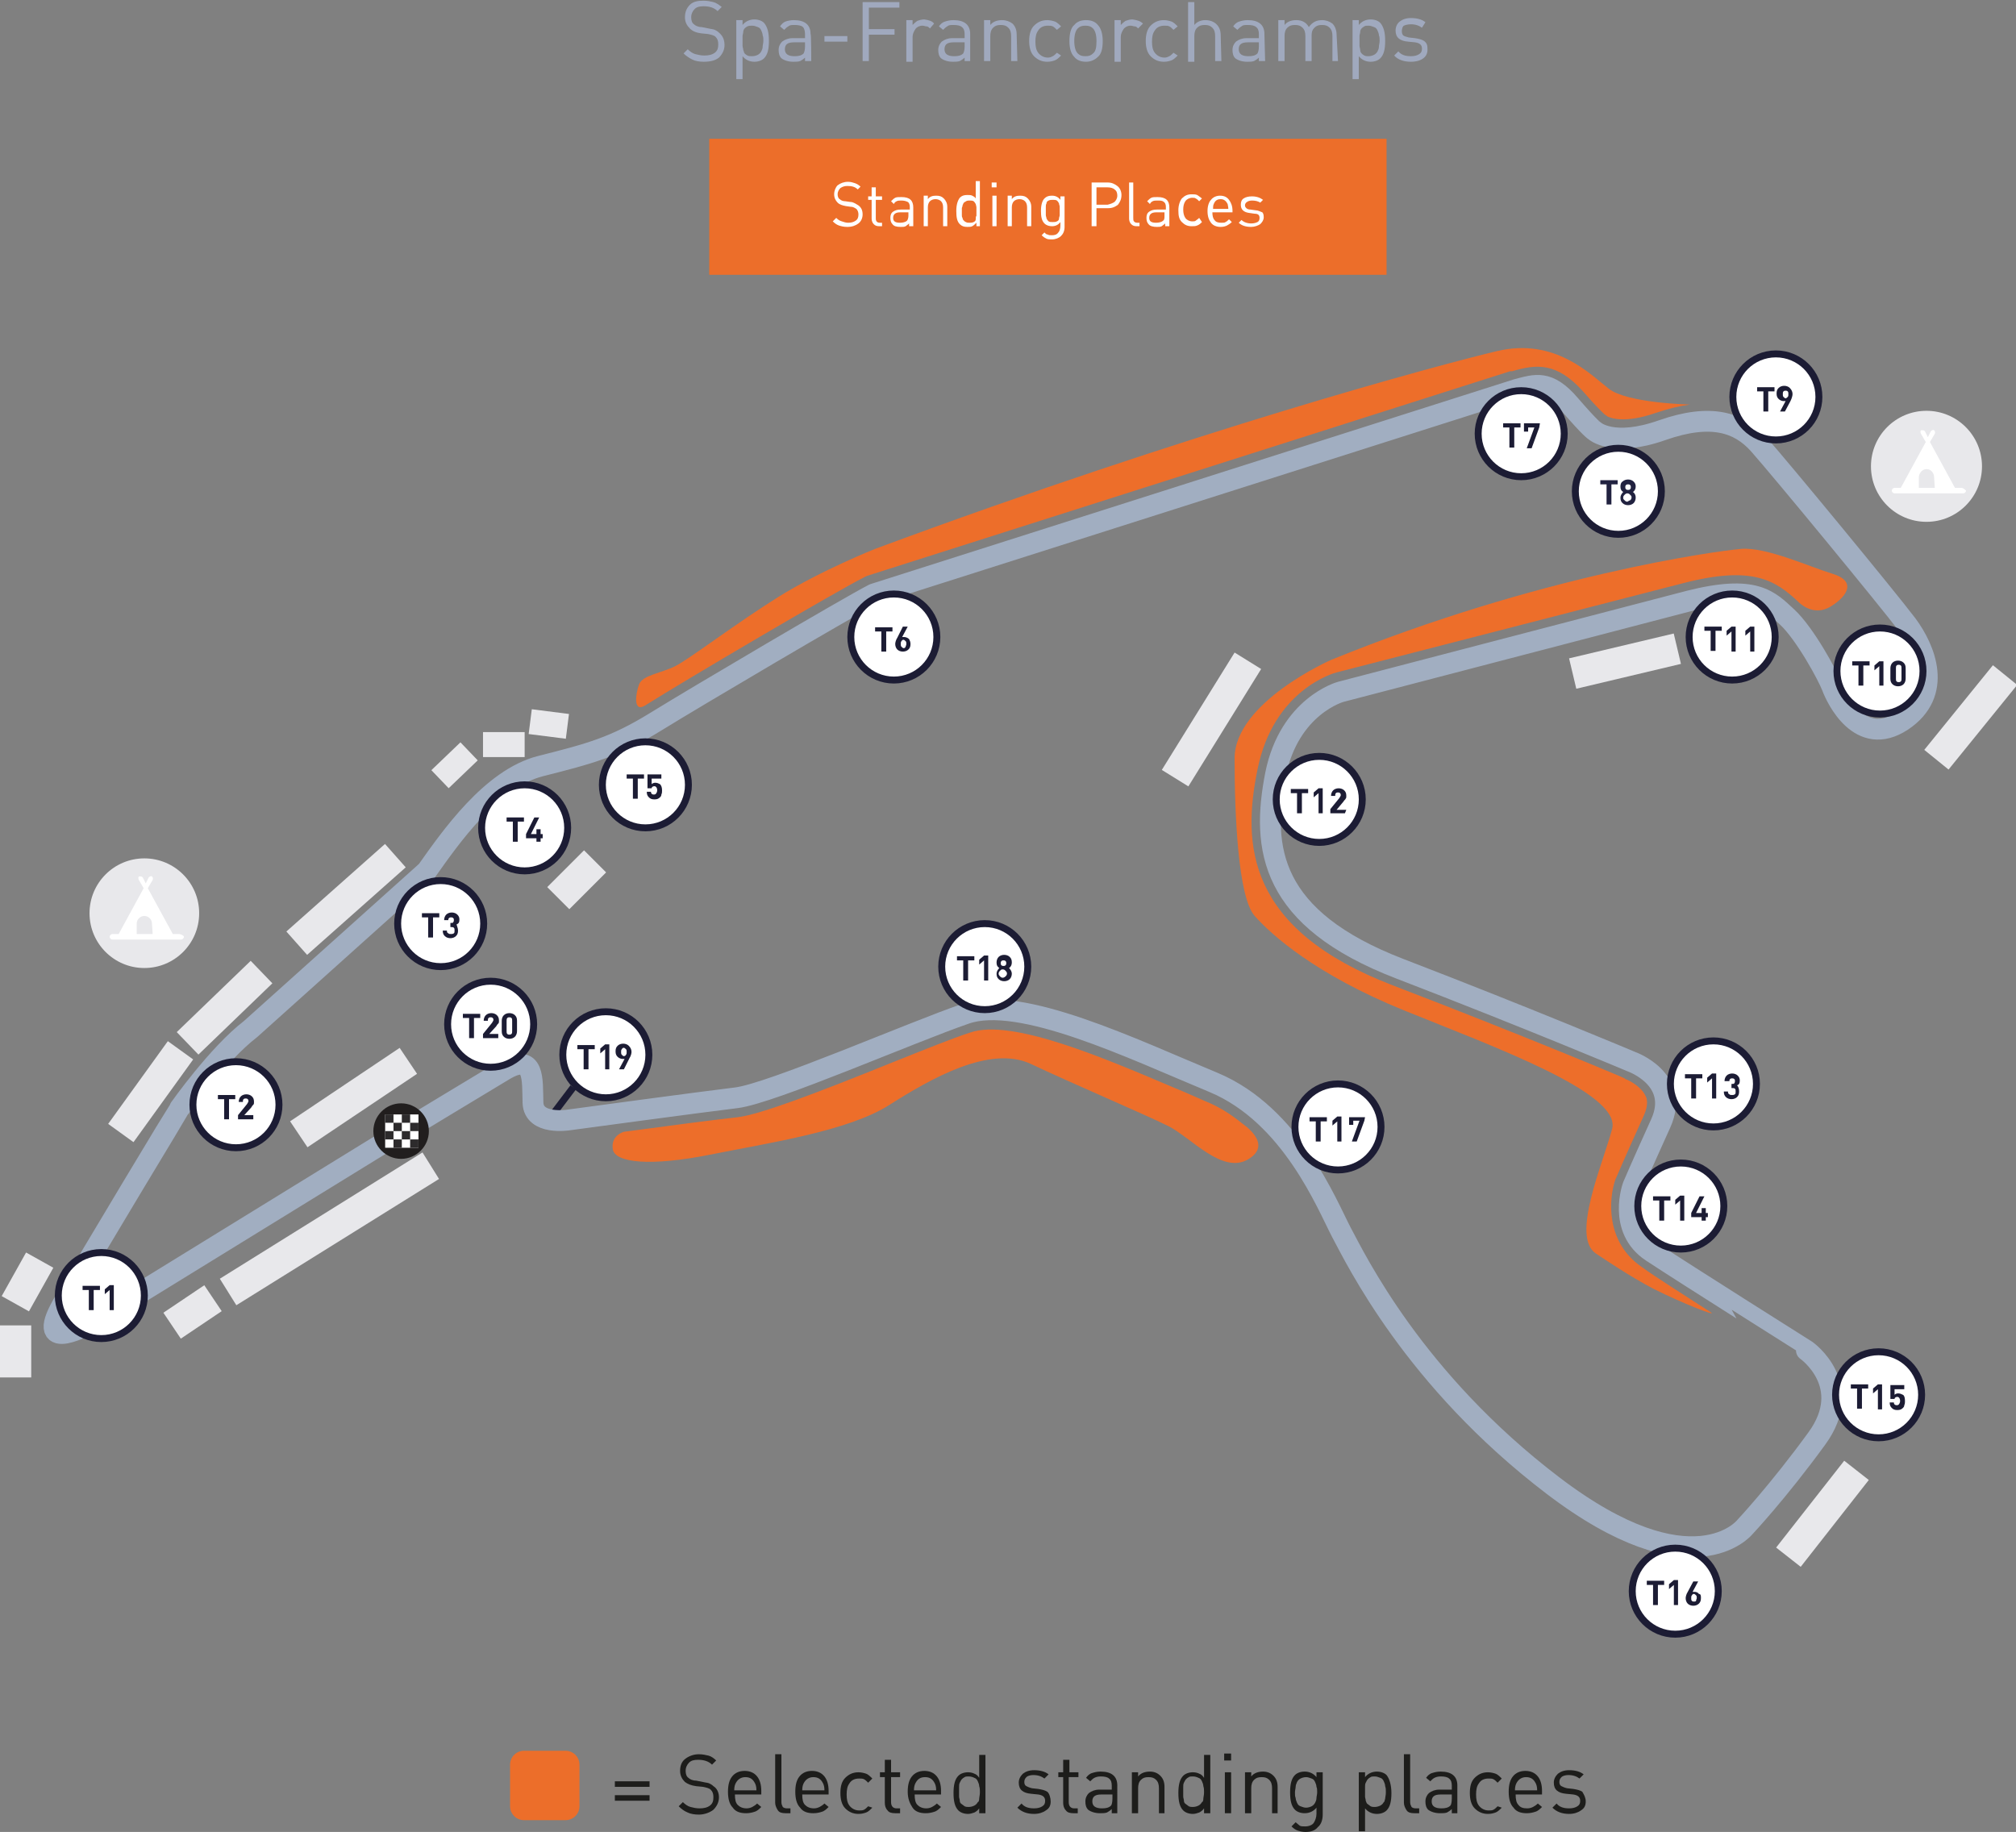 <?xml version="1.0" encoding="utf-8"?>
<!-- Generator: Adobe Illustrator 27.2.0, SVG Export Plug-In . SVG Version: 6.00 Build 0)  -->
<svg version="1.1" id="Laag_7" xmlns="http://www.w3.org/2000/svg" xmlns:xlink="http://www.w3.org/1999/xlink" x="0px" y="0px"
	 viewBox="0 0 290.5 264" style="enable-background:new 0 0 290.5 264;" xml:space="preserve">
<rect x="0" y="0" width="290.5" height="264" fill="#808080" stroke="none"/>
<style type="text/css">
	.st0{fill:none;stroke:#1C1C34;}
	.st1{fill:none;stroke:#A1AEC1;stroke-width:3;stroke-linejoin:round;}
	.st2{fill:#ED6E2A;}
	.st3{fill:#E8E8EB;}
	.st4{fill:#211E1E;}
	.st5{fill:#FFFFFF;}
	.st6{fill:#2D2B2C;}
	.st7{fill:#FFFFFF;stroke:#1C1C34;}
	.st8{fill:#212240;}
	.st9{fill:#1C1C34;}
	.st10{fill:#A0A9BE;}
	.st11{fill:#EC6E2A;}
	.st12{fill:#1D1D1B;}
</style>
<line class="st0" x1="82.6" y1="156.7" x2="79.8" y2="160.4"/>
<path id="Track" class="st1" d="M58.8,162.6c0,0,9.4-5.7,13.9-8.4c4.4-2.6,4,1.4,4.1,4.7s5.1,2.5,5.1,2.5s19.2-2.6,24.2-3.2
	c5-0.6,25.4-9.5,33-12.1c7.9-2.8,24.2,5.1,35.8,9.9c11.2,4.7,16.3,17.6,18.4,21.6c2.1,3.9,10.4,21.2,30.5,36.5s27.6,6,27.6,6
	s4.8-5.1,10.4-12.8c5.6-7.7-1.5-12.7-1.5-12.7S243,183.7,238,180.4c-5-3.3-2.7-9.5-2.7-9.5s1.1-2.6,4-9c2.9-6.4-4.2-8.9-4.2-8.9
	s-14.7-6.2-33.4-13.4s-20-17.3-17.9-28c2-9.9,9.4-11.9,9.4-11.9l50.2-13.1c9.5-2.4,11.5-0.1,14.1,2.3c2.6,2.4,5.9,8.5,6.5,10.1
	s4,8.9,10.1,4.9c6-4,3.3-10.4,0.7-13.9c-2.8-3.7-18.2-22.4-21.4-26c-2.8-3.1-6.8-4.5-13.9-2s-9.7,0.1-9.7,0.1s-0.5-0.2-3.6-3.8
	s-4.9-2.9-7.6-2.2l-92.7,29.5c-3.7,1.9-25.4,14.7-31.4,18.4c-6,3.7-9.5,4.6-16.6,6.4c-7.1,1.8-13,10.3-16.4,15.1l-25.4,22.8
	c-4.7,3.6-10.2,11.4-10.2,11.4S13.3,180.5,9,188s4.2,2.6,4.2,2.6l43.7-26.9"/>
<g id="General_Admission">
	<path class="st2" d="M92.9,101.7c6.2-3.9,27.8-16.6,31.6-18.5c0.1-0.1,0.3-0.1,0.4-0.2l92.7-29.5c0,0,0,0,0.1,0l0.2,0
		c3.4-1,6.4-1.4,10.3,3c1.8,2.1,2.7,2.9,3,3.2c0.1,0.1,0.2,0.1,0.4,0.3c0.4,0.2,2.4,1.1,7-0.5c1.8-0.6,3.4-1,4.9-1.2
		c0,0-9.1-0.2-11.7-2.3c-2.6-2-7.7-7.4-16.1-5.4c-8.4,2-43.8,11.5-89.6,28.5c0,0-7.8,3.1-13.9,6.9s-12.9,9-14.9,10s-4.7,1.3-5.2,2.6
		S91.2,102.7,92.9,101.7L92.9,101.7z"/>
	<path class="st2" d="M246.5,189.1c-4-2.6-8-5.1-9.9-6.5c-5.3-3.6-4.8-9.9-3.8-12.7l0.1-0.2c0,0,1.1-2.6,4-9
		c0.7-1.6,0.4-2.5,0.2-2.8c-0.6-1.3-2.3-2.2-2.9-2.4l-0.1-0.1c-0.1-0.1-14.9-6.3-33.4-13.4c-21.1-8.1-21.7-20.3-19.5-31.1
		c2.3-11.5,11-13.9,11.4-14L242.7,84c9.8-2.5,13.1-0.4,16.4,2.7c0,0,2.1,2.3,4.7,0.7s3.6-3.7,0.3-4.7s-9.6-3.9-13.2-3.6
		s-29.2,3.8-59.1,16c0,0-13.9,6.1-13.9,14.2s0.5,20,2.9,22.7s8.7,8.4,21.5,13.6s31.4,11.9,30,17.1c-1.4,5.2-5.9,15.4-2.4,17.9
		c1.5,1,4.9,3.3,8.3,5.1C242.8,188,247.6,189.8,246.5,189.1L246.5,189.1z"/>
	<path class="st2" d="M179.8,167.1c-3.7,2.1-8.1-3.1-11.4-4.8c-3.4-1.7-14-6.2-19.9-9c-5.9-2.7-14.3,2.1-20.3,5.9
		c-5.9,3.8-17.4,5.5-25.9,7.2s-13.7,1.2-14-0.8s1.6-2.5,1.6-2.5c5.9-0.8,13.6-1.8,16.4-2.1c3.3-0.4,11.4-3.5,22.3-7.9
		c4.5-1.8,8.7-3.5,11.2-4.3c6-2.1,19.6,3.8,29.5,8c1.5,0.6,3,1.3,4.4,1.9c2,0.8,3.7,1.9,5.3,3.2C179.1,162,183.6,164.9,179.8,167.1
		L179.8,167.1z"/>
</g>
<g id="Stand">
	
		<rect x="164.6" y="101.4" transform="matrix(0.527 -0.85 0.85 0.527 -5.519 197.424)" class="st3" width="19.9" height="4.5"/>
	<rect x="226.4" y="93" transform="matrix(0.973 -0.231 0.231 0.973 -15.671 56.684)" class="st3" width="15.5" height="4.5"/>
	
		<rect x="276" y="101.1" transform="matrix(0.63 -0.777 0.777 0.63 24.849 258.822)" class="st3" width="15.7" height="4.5"/>
	
		<rect x="40.4" y="127.3" transform="matrix(0.748 -0.664 0.664 0.748 -73.481 65.844)" class="st3" width="19" height="4.5"/>
	
		<rect x="41.4" y="155.9" transform="matrix(0.831 -0.557 0.557 0.831 -79.439 55.097)" class="st3" width="19" height="4.5"/>
	
		<rect x="24.9" y="143" transform="matrix(0.72 -0.694 0.694 0.72 -91.701 63.055)" class="st3" width="14.8" height="4.5"/>
	
		<rect x="14.4" y="155" transform="matrix(0.585 -0.811 0.811 0.585 -118.543 82.966)" class="st3" width="14.7" height="4.5"/>
	<rect x="0.4" y="182.4" transform="matrix(0.488 -0.873 0.873 0.488 -159.187 98.119)" class="st3" width="7.2" height="4.5"/>
	<rect y="191" class="st3" width="4.5" height="7.5"/>
	
		<rect x="24.3" y="186.7" transform="matrix(0.83 -0.558 0.558 0.83 -100.804 47.773)" class="st3" width="7.1" height="4.5"/>
	
		<rect x="30.2" y="174.8" transform="matrix(0.849 -0.529 0.529 0.849 -86.433 51.845)" class="st3" width="34.4" height="4.5"/>
	
		<rect x="77.2" y="101.6" transform="matrix(0.126 -0.992 0.992 0.126 -34.337 169.561)" class="st3" width="3.6" height="5.4"/>
	<rect x="69.6" y="105.5" class="st3" width="6" height="3.6"/>
	
		<rect x="62.6" y="108.4" transform="matrix(0.722 -0.692 0.692 0.722 -58.05 76.043)" class="st3" width="5.8" height="3.6"/>
	
		<rect x="254.6" y="215.8" transform="matrix(0.617 -0.787 0.787 0.617 -70.987 290.238)" class="st3" width="15.9" height="4.5"/>
</g>
<g id="Fin_Start">
	<path class="st4" d="M61.8,163c0-2.2-1.8-4-4-4s-4,1.8-4,4s1.8,4,4,4S61.8,165.2,61.8,163z"/>
	<g>
		<rect x="55.5" y="160.6" class="st5" width="4.8" height="4.8"/>
		<rect x="55.5" y="160.6" class="st6" width="1.2" height="1.2"/>
		<rect x="57.9" y="160.6" class="st6" width="1.2" height="1.2"/>
		<rect x="55.5" y="163" class="st6" width="1.2" height="1.2"/>
		<rect x="57.9" y="163" class="st6" width="1.2" height="1.2"/>
		<rect x="59.1" y="161.8" class="st6" width="1.2" height="1.2"/>
		<rect x="56.7" y="161.8" class="st6" width="1.2" height="1.2"/>
		<rect x="59.1" y="164.2" class="st6" width="1.2" height="1.2"/>
		<rect x="56.7" y="164.2" class="st6" width="1.2" height="1.2"/>
	</g>
</g>
<circle id="Ellipse_156" class="st7" cx="233.2" cy="70.8" r="6.2"/>
<g>
	<path class="st8" d="M233.1,69.8h-0.9v2.9h-0.7v-2.9h-0.9v-0.6h2.5L233.1,69.8L233.1,69.8z"/>
	<path class="st8" d="M235.7,71.7c0,0.3-0.1,0.6-0.3,0.8s-0.5,0.3-0.8,0.3c-0.3,0-0.6-0.1-0.8-0.3c-0.2-0.2-0.3-0.4-0.3-0.8
		c0-0.3,0.2-0.6,0.4-0.8c-0.3-0.2-0.4-0.4-0.4-0.8c0-0.3,0.1-0.6,0.3-0.7c0.2-0.2,0.5-0.3,0.8-0.3c0.3,0,0.6,0.1,0.8,0.3
		s0.3,0.4,0.3,0.7c0,0.3-0.1,0.6-0.4,0.8C235.6,71.1,235.7,71.4,235.7,71.7L235.7,71.7z M234.9,72.1c0.1-0.1,0.2-0.2,0.2-0.4
		c0-0.2,0-0.2-0.2-0.4c-0.1-0.1-0.2-0.2-0.4-0.2c-0.1,0-0.2,0-0.4,0.2c-0.1,0.1-0.2,0.2-0.2,0.4c0,0.2,0,0.2,0.2,0.4
		c0.1,0.1,0.2,0.2,0.4,0.2C234.7,72.2,234.8,72.1,234.9,72.1z M235,70.2c0-0.1,0-0.2-0.1-0.3s-0.2-0.1-0.3-0.1s-0.2,0-0.3,0.1
		s-0.1,0.2-0.1,0.3s0,0.2,0.1,0.3s0.2,0.1,0.3,0.1s0.2,0,0.3-0.1S235,70.3,235,70.2z"/>
</g>
<circle id="Ellipse_159" class="st7" cx="219.2" cy="62.5" r="6.2"/>
<g>
	<path class="st9" d="M219.1,61.6h-0.9v2.9h-0.7v-2.9h-0.9V61h2.5L219.1,61.6L219.1,61.6z"/>
	<path class="st9" d="M221.8,61.6l-1.1,3h-0.7l1.1-3h-0.9v0.6h-0.6V61h2.3L221.8,61.6L221.8,61.6L221.8,61.6z"/>
</g>
<circle id="Ellipse_150" class="st7" cx="128.8" cy="91.8" r="6.2"/>
<g>
	<path class="st9" d="M128.6,91h-0.9v2.9H127V91h-0.9v-0.6h2.5L128.6,91L128.6,91z"/>
	<path class="st9" d="M131.2,92.8c0,0.4-0.1,0.6-0.3,0.8s-0.5,0.3-0.8,0.3s-0.6-0.1-0.8-0.3s-0.3-0.5-0.3-0.8c0-0.2,0.1-0.6,0.3-0.9
		l0.8-1.6h0.7l-0.8,1.5c0.1,0,0.2,0,0.3,0c0.2,0,0.5,0.1,0.7,0.3C131.1,92.3,131.2,92.5,131.2,92.8L131.2,92.8z M130.6,92.8
		c0-0.2,0-0.3-0.1-0.4s-0.2-0.2-0.3-0.2s-0.2,0-0.3,0.2c-0.1,0.1-0.1,0.2-0.1,0.4s0,0.3,0.1,0.4c0.1,0.1,0.2,0.2,0.3,0.2
		s0.2,0,0.3-0.2C130.5,93.1,130.6,93,130.6,92.8z"/>
</g>
<circle id="Ellipse_151" class="st7" cx="270.9" cy="96.7" r="6.2"/>
<g>
	<path class="st9" d="M269.4,95.9h-0.9v2.9h-0.7v-2.9h-0.9v-0.6h2.5L269.4,95.9L269.4,95.9z"/>
	<path class="st9" d="M271.4,98.8h-0.6V96l-0.7,0.6v-0.7l0.7-0.6h0.6V98.8z"/>
	<path class="st9" d="M274.6,97.8c0,0.3-0.1,0.6-0.3,0.8c-0.2,0.2-0.5,0.3-0.8,0.3c-0.3,0-0.6-0.1-0.8-0.3s-0.3-0.4-0.3-0.8v-1.5
		c0-0.3,0.1-0.6,0.3-0.8c0.2-0.2,0.5-0.3,0.8-0.3c0.3,0,0.6,0.1,0.8,0.3s0.3,0.4,0.3,0.8V97.8z M274,97.8v-1.5c0-0.2,0-0.3-0.1-0.4
		s-0.2-0.1-0.3-0.1s-0.2,0-0.3,0.1s-0.1,0.2-0.1,0.4v1.5c0,0.2,0,0.3,0.1,0.4s0.2,0.1,0.3,0.1s0.2,0,0.3-0.1S274,98,274,97.8z"/>
</g>
<circle id="Ellipse_153" class="st7" cx="93" cy="113.1" r="6.2"/>
<g>
	<path class="st9" d="M92.8,112.2h-0.9v2.9h-0.7v-2.9h-0.9v-0.6h2.5V112.2z"/>
	<path class="st9" d="M95.4,113.9c0,0.2,0,0.4-0.1,0.6c0,0.2-0.1,0.3-0.2,0.4c-0.2,0.2-0.4,0.3-0.8,0.3s-0.6-0.1-0.8-0.3
		c-0.2-0.2-0.3-0.4-0.3-0.8h0.6c0,0.3,0.2,0.4,0.4,0.4c0.1,0,0.2,0,0.3-0.1s0.2-0.3,0.2-0.5c0-0.4-0.2-0.6-0.4-0.6
		c-0.2,0-0.4,0.1-0.4,0.3h-0.6v-2h2v0.6h-1.4v0.8c0.1-0.1,0.3-0.2,0.5-0.2c0.3,0,0.5,0.1,0.7,0.2C95.3,113.2,95.4,113.5,95.4,113.9z
		"/>
</g>
<circle id="Ellipse_154" class="st7" cx="75.6" cy="119.3" r="6.2"/>
<g>
	<path class="st9" d="M75.5,118.4h-0.9v2.9h-0.7v-2.9h-0.9v-0.6h2.5V118.4z"/>
	<path class="st9" d="M78.2,120.8h-0.3v0.5h-0.6v-0.5h-1.5v-0.6l1.2-2.4h0.7l-1.2,2.4h0.8v-0.7h0.6v0.7h0.3L78.2,120.8L78.2,120.8z"
		/>
</g>
<circle id="Ellipse_155" class="st7" cx="63.5" cy="133.1" r="6.2"/>
<g>
	<path class="st9" d="M63.3,132.2h-0.9v2.9h-0.7v-2.9h-0.9v-0.6h2.5V132.2z"/>
	<path class="st9" d="M66,134.1c0,0.4-0.1,0.6-0.3,0.8s-0.5,0.3-0.8,0.3s-0.6-0.1-0.8-0.3c-0.2-0.2-0.3-0.4-0.3-0.8h0.6
		c0,0.2,0,0.3,0.2,0.4c0.1,0.1,0.2,0.1,0.4,0.1s0.2,0,0.4-0.1c0.1-0.1,0.1-0.2,0.1-0.4s0-0.3-0.1-0.4s-0.2-0.1-0.4-0.1h-0.1V133h0.1
		c0.2,0,0.3,0,0.3-0.1c0.1-0.1,0.1-0.2,0.1-0.3c0-0.2,0-0.2-0.1-0.3s-0.2-0.1-0.3-0.1s-0.2,0-0.3,0.1s-0.1,0.2-0.1,0.3h-0.6
		c0-0.3,0.1-0.6,0.3-0.8c0.2-0.2,0.5-0.3,0.8-0.3c0.3,0,0.6,0.1,0.8,0.3c0.2,0.2,0.3,0.4,0.3,0.7c0,0.4-0.1,0.6-0.4,0.7
		C65.8,133.4,66,133.7,66,134.1z"/>
</g>
<circle id="Ellipse_156-2" class="st7" cx="34" cy="159.2" r="6.2"/>
<g>
	<path class="st9" d="M33.9,158.4H33v2.9h-0.7v-2.9h-0.9v-0.6h2.5L33.9,158.4L33.9,158.4z"/>
	<path class="st9" d="M36.5,161.3h-2.2v-0.6l1.3-1.6c0.1-0.2,0.2-0.3,0.2-0.4c0-0.1,0-0.2-0.1-0.3s-0.2-0.1-0.3-0.1s-0.2,0-0.3,0.1
		s-0.1,0.2-0.1,0.4h-0.6c0-0.3,0.1-0.6,0.3-0.8s0.5-0.3,0.8-0.3s0.6,0.1,0.8,0.3s0.3,0.4,0.3,0.8c0,0.2,0,0.3-0.1,0.4
		s-0.2,0.2-0.3,0.4l-1,1.1h1.3L36.5,161.3L36.5,161.3L36.5,161.3z"/>
</g>
<circle id="Ellipse_160" class="st7" cx="14.6" cy="186.7" r="6.2"/>
<g>
	<path class="st9" d="M14.4,185.9h-0.9v2.9h-0.7v-2.9h-0.9v-0.6h2.5L14.4,185.9L14.4,185.9z"/>
	<path class="st9" d="M16.4,188.8h-0.6v-2.9l-0.7,0.6v-0.7l0.7-0.6h0.6V188.8z"/>
</g>
<circle id="Ellipse_157" class="st7" cx="255.9" cy="57.2" r="6.2"/>
<g>
	<path class="st9" d="M255.7,56.4h-0.9v2.9h-0.7v-2.9h-0.9v-0.6h2.5L255.7,56.4L255.7,56.4z"/>
	<path class="st9" d="M258.3,56.8c0,0.2-0.1,0.6-0.3,1l-0.8,1.5h-0.7l0.8-1.5c-0.1,0-0.2,0-0.3,0c-0.2,0-0.5-0.1-0.7-0.3
		s-0.3-0.4-0.3-0.8c0-0.4,0.1-0.6,0.3-0.8s0.5-0.3,0.8-0.3s0.6,0.1,0.8,0.3C258.2,56.2,258.3,56.5,258.3,56.8L258.3,56.8z
		 M257.6,57.2c0.1-0.1,0.1-0.2,0.1-0.4s0-0.3-0.1-0.4c-0.1-0.1-0.2-0.1-0.3-0.1s-0.2,0-0.3,0.1c-0.1,0.1-0.1,0.2-0.1,0.4
		s0,0.3,0.1,0.4s0.2,0.2,0.3,0.2S257.5,57.3,257.6,57.2z"/>
</g>
<circle id="Ellipse_146" class="st7" cx="249.6" cy="91.8" r="6.2"/>
<g>
	<path class="st9" d="M248.1,90.9h-0.9v2.9h-0.7v-2.9h-0.9v-0.6h2.5L248.1,90.9L248.1,90.9z"/>
	<path class="st9" d="M250.1,93.9h-0.6V91l-0.7,0.6v-0.7l0.7-0.6h0.6V93.9z"/>
	<path class="st9" d="M252.8,93.9h-0.6V91l-0.7,0.6v-0.7l0.7-0.6h0.6V93.9z"/>
</g>
<circle id="Ellipse_147" class="st7" cx="190.1" cy="115.2" r="6.2"/>
<g>
	<path class="st9" d="M188.5,114.3h-0.9v2.9h-0.7v-2.9H186v-0.6h2.5L188.5,114.3L188.5,114.3z"/>
	<path class="st9" d="M190.6,117.2h-0.6v-2.9l-0.7,0.6v-0.7l0.7-0.6h0.6V117.2z"/>
	<path class="st9" d="M193.8,117.2h-2.1v-0.6l1.3-1.6c0.1-0.2,0.2-0.3,0.2-0.4c0-0.1,0-0.2-0.1-0.3s-0.2-0.1-0.3-0.1s-0.2,0-0.3,0.1
		s-0.1,0.2-0.1,0.4h-0.6c0-0.3,0.1-0.6,0.3-0.8s0.5-0.3,0.8-0.3s0.6,0.1,0.8,0.3s0.3,0.4,0.3,0.8c0,0.2,0,0.3-0.1,0.4
		c0,0.1-0.2,0.2-0.3,0.4l-1,1.2h1.4L193.8,117.2L193.8,117.2L193.8,117.2z"/>
</g>
<circle id="Ellipse_148" class="st7" cx="246.9" cy="156.2" r="6.2"/>
<g>
	<path class="st9" d="M245.3,155.4h-0.9v2.9h-0.7v-2.9h-0.9v-0.6h2.5L245.3,155.4L245.3,155.4z"/>
	<path class="st9" d="M247.3,158.3h-0.6v-2.9l-0.7,0.6v-0.7l0.7-0.6h0.6V158.3z"/>
	<path class="st9" d="M250.6,157.3c0,0.4-0.1,0.6-0.3,0.8s-0.5,0.3-0.8,0.3s-0.6-0.1-0.8-0.3c-0.2-0.2-0.3-0.4-0.3-0.8h0.6
		c0,0.2,0,0.3,0.2,0.4c0.1,0.1,0.2,0.1,0.4,0.1s0.2,0,0.4-0.1c0.1-0.1,0.1-0.2,0.1-0.4s0-0.3-0.1-0.4s-0.2-0.1-0.4-0.1h-0.1v-0.6
		h0.1c0.2,0,0.3,0,0.3-0.1c0.1-0.1,0.1-0.2,0.1-0.3c0-0.2,0-0.2-0.1-0.3s-0.2-0.1-0.3-0.1s-0.2,0-0.3,0.1s-0.1,0.2-0.1,0.3h-0.7
		c0-0.3,0.1-0.6,0.3-0.8s0.5-0.3,0.8-0.3c0.3,0,0.6,0.1,0.8,0.3c0.2,0.2,0.3,0.4,0.3,0.7c0,0.4-0.1,0.6-0.4,0.7
		C250.5,156.6,250.6,156.9,250.6,157.3L250.6,157.3z"/>
</g>
<circle id="Ellipse_149" class="st7" cx="242.2" cy="173.8" r="6.2"/>
<g>
	<path class="st9" d="M240.7,173h-0.9v2.9h-0.7V173h-0.9v-0.6h2.5L240.7,173L240.7,173z"/>
	<path class="st9" d="M242.7,175.9h-0.6V173l-0.7,0.6v-0.7l0.7-0.6h0.6V175.9z"/>
	<path class="st9" d="M246.1,175.4h-0.3v0.5h-0.6v-0.5h-1.5v-0.6l1.2-2.4h0.7l-1.2,2.4h0.8v-0.7h0.6v0.7h0.3L246.1,175.4
		L246.1,175.4z"/>
</g>
<circle id="Ellipse_149-2" class="st7" cx="270.7" cy="201" r="6.2"/>
<g>
	<path class="st9" d="M269.2,200.1h-0.9v2.9h-0.7v-2.9h-0.9v-0.6h2.5L269.2,200.1L269.2,200.1z"/>
	<path class="st9" d="M271.2,203.1h-0.6v-2.9l-0.7,0.6v-0.7l0.7-0.6h0.6V203.1z"/>
	<path class="st9" d="M274.5,201.9c0,0.2,0,0.4-0.1,0.6c0,0.2-0.1,0.3-0.2,0.4c-0.2,0.2-0.4,0.3-0.8,0.3s-0.6-0.1-0.8-0.3
		c-0.2-0.2-0.3-0.4-0.3-0.8h0.6c0,0.3,0.2,0.4,0.4,0.4c0.1,0,0.2,0,0.3-0.1c0.1-0.1,0.2-0.3,0.2-0.5c0-0.4-0.2-0.6-0.4-0.6
		c-0.2,0-0.4,0.1-0.4,0.3h-0.6v-2h2v0.6H273v0.8c0.1-0.1,0.3-0.2,0.5-0.2c0.3,0,0.5,0.1,0.7,0.2
		C274.4,201.1,274.5,201.4,274.5,201.9L274.5,201.9z"/>
</g>
<circle id="Ellipse_149-3" class="st7" cx="241.4" cy="229.3" r="6.2"/>
<g>
	<path class="st9" d="M239.8,228.4h-0.9v2.9h-0.7v-2.9h-0.9v-0.6h2.5L239.8,228.4L239.8,228.4z"/>
	<path class="st9" d="M241.8,231.3h-0.6v-2.9l-0.7,0.6v-0.7l0.7-0.6h0.6V231.3L241.8,231.3z"/>
	<path class="st9" d="M245.1,230.3c0,0.4-0.1,0.6-0.3,0.8s-0.5,0.3-0.8,0.3s-0.6-0.1-0.8-0.3s-0.3-0.5-0.3-0.8
		c0-0.2,0.1-0.6,0.3-0.9l0.8-1.5h0.7l-0.8,1.5c0.1,0,0.2,0,0.3,0c0.2,0,0.5,0.1,0.6,0.3C245.1,229.7,245.1,230,245.1,230.3
		L245.1,230.3z M244.5,230.3c0-0.2,0-0.3-0.1-0.4s-0.2-0.2-0.3-0.2s-0.2,0-0.3,0.2c-0.1,0.1-0.1,0.2-0.1,0.4s0,0.3,0.1,0.4
		c0.1,0.1,0.2,0.1,0.3,0.1s0.2,0,0.3-0.1C244.4,230.5,244.5,230.4,244.5,230.3L244.5,230.3z"/>
</g>
<circle id="Ellipse_149-4" class="st7" cx="192.8" cy="162.4" r="6.2"/>
<g>
	<path class="st9" d="M191.2,161.6h-0.9v2.9h-0.7v-2.9h-0.9v-0.6h2.5L191.2,161.6L191.2,161.6z"/>
	<path class="st9" d="M193.3,164.5h-0.6v-2.9l-0.7,0.6v-0.7l0.7-0.6h0.6V164.5z"/>
	<path class="st9" d="M196.6,161.5l-1.1,3h-0.7l1.1-3h-0.9v0.6h-0.6v-1.1h2.3L196.6,161.5L196.6,161.5L196.6,161.5z"/>
</g>
<circle id="Ellipse_149-5" class="st7" cx="141.9" cy="139.3" r="6.2"/>
<g>
	<path class="st9" d="M140.4,138.4h-0.9v2.9h-0.7v-2.9h-0.9v-0.6h2.5V138.4z"/>
	<path class="st9" d="M142.4,141.3h-0.6v-2.9l-0.7,0.6v-0.7l0.7-0.6h0.6V141.3z"/>
	<path class="st9" d="M145.8,140.3c0,0.3-0.1,0.6-0.3,0.8s-0.5,0.3-0.8,0.3c-0.3,0-0.6-0.1-0.8-0.3c-0.2-0.2-0.3-0.4-0.3-0.8
		c0-0.3,0.2-0.6,0.4-0.8c-0.3-0.2-0.4-0.4-0.4-0.8c0-0.3,0.1-0.6,0.3-0.8s0.5-0.3,0.8-0.3s0.6,0.1,0.8,0.3s0.3,0.4,0.3,0.8
		c0,0.3-0.1,0.6-0.4,0.8C145.6,139.7,145.8,140,145.8,140.3L145.8,140.3z M144.9,140.7c0.1-0.1,0.2-0.2,0.2-0.4c0-0.1,0-0.2-0.2-0.4
		c-0.1-0.1-0.2-0.2-0.4-0.2s-0.2,0-0.4,0.2c-0.1,0.1-0.2,0.2-0.2,0.4c0,0.1,0,0.2,0.2,0.4c0.1,0.1,0.2,0.2,0.4,0.2
		S144.9,140.7,144.9,140.7z M145,138.8c0-0.1,0-0.2-0.1-0.3s-0.2-0.1-0.3-0.1s-0.2,0-0.3,0.1s-0.1,0.2-0.1,0.3c0,0.1,0,0.2,0.1,0.3
		s0.2,0.1,0.3,0.1s0.2,0,0.3-0.1S145,138.9,145,138.8z"/>
</g>
<circle id="Ellipse_149-6" class="st7" cx="87.3" cy="152" r="6.2"/>
<g>
	<path class="st9" d="M85.7,151.2h-0.9v2.9h-0.7v-2.9h-0.9v-0.6h2.5C85.7,150.5,85.7,151.2,85.7,151.2z"/>
	<path class="st9" d="M87.8,154.1h-0.6v-2.9l-0.7,0.6v-0.7l0.7-0.6h0.6V154.1z"/>
	<path class="st9" d="M91,151.6c0,0.2-0.1,0.6-0.3,0.9l-0.8,1.6h-0.7l0.8-1.5c-0.1,0-0.2,0-0.3,0c-0.2,0-0.5-0.1-0.7-0.3
		s-0.3-0.4-0.3-0.8c0-0.4,0.1-0.6,0.3-0.8s0.5-0.3,0.8-0.3s0.6,0.1,0.8,0.3C90.9,151,91,151.3,91,151.6L91,151.6z M90.2,152
		c0.1-0.1,0.1-0.2,0.1-0.4s0-0.3-0.1-0.4c-0.1-0.1-0.2-0.2-0.3-0.2s-0.2,0-0.3,0.2c-0.1,0.1-0.1,0.2-0.1,0.4s0,0.3,0.1,0.4
		s0.2,0.2,0.3,0.2S90.2,152.1,90.2,152L90.2,152z"/>
</g>
<g>
	<path class="st10" d="M104.4,6.5c0,0.7-0.3,1.3-0.8,1.8c-0.5,0.4-1.2,0.6-2.2,0.6c-0.6,0-1.2-0.1-1.6-0.3s-0.9-0.5-1.3-0.9l0.6-0.6
		c0.3,0.3,0.7,0.6,1.1,0.7s0.8,0.2,1.3,0.2c0.6,0,1.1-0.1,1.5-0.4c0.4-0.3,0.5-0.7,0.5-1.2c0-0.5-0.1-0.8-0.4-1.1
		c-0.2-0.2-0.6-0.3-1.1-0.4l-1-0.1c-0.7-0.1-1.2-0.3-1.6-0.7c-0.4-0.4-0.7-0.9-0.7-1.6c0-0.7,0.2-1.3,0.7-1.8s1.2-0.6,2-0.6
		c0.5,0,1,0.1,1.4,0.2s0.8,0.4,1.2,0.7l-0.6,0.6c-0.5-0.5-1.2-0.7-2-0.7c-0.6,0-1,0.1-1.3,0.4s-0.5,0.7-0.5,1.2c0,0.4,0.1,0.8,0.4,1
		c0.2,0.2,0.6,0.4,1.1,0.4l1,0.2c0.4,0.1,0.7,0.1,0.9,0.2s0.4,0.2,0.6,0.4C104.2,5.2,104.4,5.8,104.4,6.5L104.4,6.5z"/>
	<path class="st10" d="M110.8,5.9c0,1.2-0.2,2-0.7,2.5c-0.3,0.3-0.8,0.5-1.4,0.5c-0.7,0-1.3-0.3-1.7-0.8v3.3h-0.9V2.9h0.9v0.7
		c0.4-0.5,1-0.8,1.7-0.8c0.6,0,1.1,0.2,1.4,0.5C110.6,3.9,110.8,4.7,110.8,5.9L110.8,5.9z M109.9,6.7c0-0.2,0.1-0.5,0.1-0.8
		s0-0.6-0.1-0.8c0-0.2-0.1-0.5-0.2-0.7s-0.2-0.4-0.5-0.5s-0.5-0.2-0.8-0.2c-0.2,0-0.5,0-0.7,0.1c-0.2,0.1-0.3,0.2-0.4,0.3
		s-0.2,0.3-0.2,0.5S107,5,107,5.2c0,0.2,0,0.4,0,0.7s0,0.5,0,0.7c0,0.2,0.1,0.4,0.1,0.6c0.1,0.2,0.1,0.4,0.2,0.5s0.2,0.2,0.4,0.3
		c0.2,0.1,0.4,0.1,0.7,0.1c0.3,0,0.6-0.1,0.8-0.2s0.4-0.3,0.5-0.5S109.9,7,109.9,6.7L109.9,6.7z"/>
	<path class="st10" d="M116.9,8.8H116V8.3c-0.2,0.2-0.5,0.4-0.7,0.5c-0.3,0.1-0.6,0.1-1,0.1c-0.7,0-1.3-0.2-1.7-0.5
		c-0.3-0.3-0.4-0.7-0.4-1.2s0.2-0.9,0.5-1.2c0.4-0.3,0.9-0.5,1.5-0.5h1.8V4.9c0-0.4-0.1-0.8-0.3-1c-0.2-0.2-0.6-0.3-1.2-0.3
		c-0.4,0-0.7,0-0.9,0.2c-0.2,0.1-0.4,0.3-0.6,0.5l-0.6-0.5c0.2-0.3,0.5-0.6,0.8-0.7c0.3-0.1,0.7-0.2,1.2-0.2c1.6,0,2.4,0.7,2.4,2
		C116.9,4.8,116.9,8.8,116.9,8.8z M116,6.7V6.1h-1.6c-0.9,0-1.3,0.3-1.3,1s0.5,1,1.4,1c0.6,0,1-0.1,1.3-0.4
		C115.9,7.5,116,7.2,116,6.7L116,6.7z"/>
	<path class="st10" d="M122.1,6h-3.3V5.2h3.3V6z"/>
	<path class="st10" d="M129.6,1.1h-4.4v3.1h3.7v0.8h-3.7v3.8h-0.9V0.3h5.3V1.1L129.6,1.1z"/>
	<path class="st10" d="M134.6,3.4L134,4.1c-0.2-0.2-0.3-0.3-0.5-0.3s-0.3-0.1-0.6-0.1c-0.4,0-0.8,0.2-1,0.5s-0.4,0.7-0.4,1.1v3.6
		h-0.9V2.9h0.9v0.7c0.2-0.2,0.4-0.4,0.7-0.6c0.3-0.1,0.6-0.2,1-0.2C133.8,2.9,134.3,3,134.6,3.4z"/>
	<path class="st10" d="M139.8,8.8H139V8.3c-0.2,0.2-0.5,0.4-0.7,0.5c-0.3,0.1-0.6,0.1-1,0.1c-0.7,0-1.3-0.2-1.7-0.5
		c-0.3-0.3-0.4-0.7-0.4-1.2s0.2-0.9,0.5-1.2c0.4-0.3,0.9-0.5,1.5-0.5h1.8V4.9c0-0.4-0.1-0.8-0.4-1c-0.2-0.2-0.6-0.3-1.2-0.3
		c-0.4,0-0.7,0-0.9,0.2c-0.2,0.1-0.4,0.3-0.6,0.5l-0.6-0.5c0.2-0.3,0.5-0.6,0.9-0.7c0.3-0.1,0.7-0.2,1.2-0.2c1.6,0,2.4,0.7,2.4,2
		V8.8z M139,6.7V6.1h-1.6c-0.9,0-1.3,0.3-1.3,1s0.5,1,1.4,1c0.6,0,1-0.1,1.3-0.4C138.9,7.5,139,7.2,139,6.7L139,6.7z"/>
	<path class="st10" d="M146.6,8.8h-0.9V5.2c0-0.5-0.1-0.9-0.4-1.2c-0.3-0.3-0.6-0.4-1.1-0.4s-0.8,0.1-1.1,0.4s-0.4,0.7-0.4,1.2v3.6
		h-0.9V2.9h0.9v0.7c0.4-0.5,1-0.7,1.7-0.7c0.6,0,1.1,0.2,1.5,0.5c0.4,0.4,0.6,0.9,0.6,1.6L146.6,8.8L146.6,8.8z"/>
	<path class="st10" d="M152.9,8c-0.3,0.3-0.6,0.6-0.9,0.7c-0.3,0.1-0.6,0.2-1.1,0.2c-0.8,0-1.4-0.3-1.9-0.8s-0.7-1.3-0.7-2.2
		s0.2-1.7,0.7-2.2c0.5-0.5,1.1-0.8,1.9-0.8c0.4,0,0.8,0.1,1.1,0.2s0.6,0.4,0.9,0.7l-0.6,0.5c-0.2-0.2-0.4-0.4-0.6-0.5
		c-0.2-0.1-0.4-0.1-0.7-0.1c-0.6,0-1.1,0.2-1.4,0.7c-0.3,0.4-0.4,0.9-0.4,1.6s0.1,1.2,0.4,1.6c0.3,0.4,0.8,0.7,1.4,0.7
		c0.3,0,0.5-0.1,0.7-0.2s0.4-0.3,0.6-0.5L152.9,8L152.9,8z"/>
	<path class="st10" d="M158.9,5.9c0,1.1-0.2,1.9-0.7,2.3c-0.4,0.4-1,0.7-1.7,0.7s-1.3-0.2-1.7-0.7c-0.5-0.5-0.7-1.3-0.7-2.3
		s0.2-1.9,0.7-2.3c0.4-0.5,1-0.7,1.7-0.7s1.3,0.2,1.7,0.7C158.6,4,158.9,4.8,158.9,5.9z M158,5.9c0-0.9-0.2-1.5-0.5-1.8
		c-0.3-0.3-0.6-0.4-1.1-0.4s-0.8,0.1-1.1,0.4c-0.3,0.3-0.5,0.9-0.5,1.8s0.2,1.5,0.5,1.8c0.3,0.3,0.6,0.4,1.1,0.4s0.8-0.1,1.1-0.4
		C157.9,7.4,158,6.8,158,5.9z"/>
	<path class="st10" d="M164.7,3.4L164,4.1c-0.2-0.2-0.3-0.3-0.5-0.3s-0.3-0.1-0.6-0.1c-0.4,0-0.8,0.2-1,0.5s-0.4,0.7-0.4,1.1v3.6
		h-0.9V2.9h0.9v0.7c0.2-0.2,0.4-0.4,0.7-0.6c0.3-0.1,0.6-0.2,1-0.2C163.8,2.9,164.3,3,164.7,3.4z"/>
	<path class="st10" d="M169.7,8c-0.3,0.3-0.6,0.6-0.9,0.7c-0.3,0.1-0.6,0.2-1.1,0.2c-0.8,0-1.4-0.3-1.9-0.8s-0.7-1.3-0.7-2.2
		s0.2-1.7,0.7-2.2c0.5-0.5,1.1-0.8,1.9-0.8c0.4,0,0.8,0.1,1.1,0.2s0.6,0.4,0.9,0.7l-0.6,0.5c-0.2-0.2-0.4-0.4-0.6-0.5
		c-0.2-0.1-0.4-0.1-0.7-0.1c-0.6,0-1.1,0.2-1.4,0.7c-0.3,0.4-0.4,0.9-0.4,1.6s0.1,1.2,0.4,1.6c0.3,0.4,0.8,0.7,1.4,0.7
		c0.3,0,0.5-0.1,0.7-0.2s0.4-0.3,0.6-0.5L169.7,8L169.7,8z"/>
	<path class="st10" d="M176,8.8h-0.9V5.2c0-0.5-0.1-0.9-0.4-1.2s-0.6-0.4-1.1-0.4s-0.8,0.1-1.1,0.4s-0.4,0.7-0.4,1.2v3.7h-0.9V0.3
		h0.9v3.3c0.4-0.5,1-0.7,1.6-0.7s1.2,0.2,1.6,0.6c0.4,0.4,0.6,0.9,0.6,1.6L176,8.8L176,8.8z"/>
	<path class="st10" d="M182.3,8.8h-0.9V8.3c-0.2,0.2-0.5,0.4-0.7,0.5c-0.3,0.1-0.6,0.1-1,0.1c-0.7,0-1.3-0.2-1.7-0.5
		c-0.3-0.3-0.4-0.7-0.4-1.2s0.2-0.9,0.5-1.2c0.4-0.3,0.9-0.5,1.5-0.5h1.8V4.9c0-0.4-0.1-0.8-0.4-1c-0.2-0.2-0.6-0.3-1.2-0.3
		c-0.4,0-0.7,0-0.9,0.2c-0.2,0.1-0.4,0.3-0.6,0.5l-0.6-0.5c0.2-0.3,0.5-0.6,0.9-0.7c0.3-0.1,0.7-0.2,1.2-0.2c1.6,0,2.4,0.7,2.4,2
		L182.3,8.8L182.3,8.8z M181.4,6.7V6.1h-1.6c-0.9,0-1.3,0.3-1.3,1s0.5,1,1.4,1c0.6,0,1-0.1,1.3-0.4C181.3,7.5,181.4,7.2,181.4,6.7
		L181.4,6.7z"/>
	<path class="st10" d="M192.8,8.8H192V5.2c0-0.5-0.1-0.9-0.4-1.2c-0.3-0.3-0.6-0.4-1.1-0.4s-0.8,0.1-1.1,0.4
		c-0.3,0.3-0.4,0.6-0.4,1.1v3.7h-0.9V5.2c0-0.5-0.1-0.9-0.4-1.2c-0.3-0.3-0.6-0.4-1.1-0.4s-0.8,0.1-1.1,0.4s-0.4,0.7-0.4,1.2v3.6
		h-0.9V2.9h0.9v0.7c0.4-0.5,1-0.7,1.7-0.7c0.8,0,1.4,0.3,1.8,1c0.5-0.7,1.1-1,1.9-1c0.6,0,1.1,0.2,1.5,0.5c0.4,0.4,0.6,1,0.6,1.6
		L192.8,8.8L192.8,8.8z"/>
	<path class="st10" d="M199.6,5.9c0,1.2-0.2,2-0.7,2.5c-0.3,0.3-0.8,0.5-1.4,0.5c-0.7,0-1.3-0.3-1.7-0.8v3.3h-0.9V2.9h0.9v0.7
		c0.4-0.5,1-0.8,1.7-0.8c0.6,0,1.1,0.2,1.4,0.5C199.4,3.9,199.6,4.7,199.6,5.9L199.6,5.9z M198.7,6.7c0-0.2,0.1-0.5,0.1-0.8
		s0-0.6-0.1-0.8c0-0.2-0.1-0.5-0.2-0.7s-0.2-0.4-0.5-0.5s-0.5-0.2-0.8-0.2c-0.2,0-0.5,0-0.6,0.1c-0.2,0.1-0.3,0.2-0.4,0.3
		s-0.2,0.3-0.2,0.5s-0.1,0.4-0.1,0.6c0,0.2,0,0.4,0,0.7s0,0.5,0,0.7c0,0.2,0.1,0.4,0.1,0.6s0.1,0.4,0.2,0.5s0.2,0.2,0.4,0.3
		c0.2,0.1,0.4,0.1,0.6,0.1c0.3,0,0.6-0.1,0.8-0.2c0.2-0.1,0.4-0.3,0.5-0.5S198.7,7,198.7,6.7L198.7,6.7z"/>
	<path class="st10" d="M205.7,7.1c0,0.6-0.2,1-0.6,1.3c-0.4,0.3-1,0.5-1.8,0.5c-1,0-1.9-0.3-2.4-0.9l0.6-0.6c0.4,0.5,1,0.7,1.8,0.7
		c0.5,0,0.9-0.1,1.2-0.3c0.3-0.2,0.4-0.4,0.4-0.8c0-0.5-0.3-0.8-1-0.9l-1-0.1c-1.2-0.1-1.8-0.6-1.8-1.6c0-0.5,0.2-1,0.6-1.3
		s0.9-0.5,1.6-0.5c0.9,0,1.6,0.2,2.1,0.6L204.9,4c-0.4-0.3-0.9-0.5-1.6-0.5c-0.4,0-0.8,0.1-1,0.2S202,4.2,202,4.5
		c0,0.3,0.1,0.5,0.2,0.6s0.4,0.2,0.8,0.3l0.9,0.1c0.6,0.1,1,0.2,1.3,0.4C205.6,6.2,205.7,6.5,205.7,7.1L205.7,7.1z"/>
</g>
<circle id="Ellipse_149-7" class="st7" cx="70.7" cy="147.6" r="6.2"/>
<g>
	<path class="st9" d="M69.2,146.7h-0.9v2.9h-0.7v-2.9h-0.9v-0.6h2.5C69.2,146.1,69.2,146.7,69.2,146.7z"/>
</g>
<path class="st9" d="M71.8,149.6h-2.2V149l1.3-1.6c0.1-0.2,0.2-0.3,0.2-0.4c0-0.1,0-0.2-0.1-0.3s-0.2-0.1-0.3-0.1s-0.2,0-0.3,0.1
	s-0.1,0.2-0.1,0.4h-0.6c0-0.3,0.1-0.6,0.3-0.8s0.5-0.3,0.8-0.3s0.6,0.1,0.8,0.3s0.3,0.4,0.3,0.8c0,0.2,0,0.3-0.1,0.4
	s-0.2,0.2-0.3,0.4l-1,1.1h1.3L71.8,149.6L71.8,149.6L71.8,149.6z"/>
<path class="st9" d="M74.5,148.6c0,0.3-0.1,0.6-0.3,0.8c-0.2,0.2-0.5,0.3-0.8,0.3c-0.3,0-0.6-0.1-0.8-0.3s-0.3-0.4-0.3-0.8v-1.5
	c0-0.3,0.1-0.6,0.3-0.8c0.2-0.2,0.5-0.3,0.8-0.3c0.3,0,0.6,0.1,0.8,0.3s0.3,0.4,0.3,0.8V148.6z M73.8,148.6v-1.5
	c0-0.2,0-0.3-0.1-0.4s-0.2-0.1-0.3-0.1s-0.2,0-0.3,0.1S73,147,73,147.1v1.5c0,0.2,0,0.3,0.1,0.4s0.2,0.1,0.3,0.1s0.2,0,0.3-0.1
	S73.8,148.8,73.8,148.6z"/>
<rect x="79.4" y="124.5" transform="matrix(0.707 -0.707 0.707 0.707 -65.301 95.954)" class="st3" width="7.5" height="4.5"/>
<circle class="st3" cx="277.6" cy="67.2" r="8"/>
<path class="st5" d="M282.6,70.3h-0.9l-3.6-6.6l0.7-1.2c0.1-0.2,0-0.4-0.1-0.5s-0.4,0-0.5,0.2l-0.4,0.8l-0.4-0.8
	c-0.1-0.2-0.3-0.2-0.5-0.2s-0.2,0.3-0.1,0.5l0.7,1.2l-3.6,6.6h-0.9c-0.2,0-0.4,0.2-0.4,0.4c0,0.2,0.2,0.4,0.4,0.4h9.9
	c0.2,0,0.4-0.2,0.4-0.4C283,70.4,282.8,70.3,282.6,70.3L282.6,70.3z M278.8,70.3h-2.3v-1.5c0-0.6,0.5-1.2,1.1-1.2s1.1,0.5,1.1,1.2
	L278.8,70.3L278.8,70.3z"/>
<circle class="st3" cx="20.8" cy="131.6" r="7.9"/>
<path class="st5" d="M25.8,134.6h-0.9l-3.6-6.6l0.7-1.2c0.1-0.2,0-0.4-0.1-0.5s-0.4,0-0.5,0.2l-0.4,0.8l-0.4-0.8
	c-0.1-0.2-0.3-0.2-0.5-0.2s-0.2,0.3-0.1,0.5l0.7,1.2l-3.6,6.6h-0.9c-0.2,0-0.4,0.2-0.4,0.4s0.2,0.4,0.4,0.4h9.9
	c0.2,0,0.4-0.2,0.4-0.4S26,134.6,25.8,134.6L25.8,134.6z M22,134.6h-2.3v-1.5c0-0.6,0.5-1.1,1.1-1.1s1.1,0.5,1.1,1.1L22,134.6
	L22,134.6z"/>
<g>
	<path id="Rectangle_2462_00000155831034893317285920000006546464031917856698_" class="st11" d="M75.5,252.3h6c1.1,0,2,0.9,2,2v6
		c0,1.1-0.9,2-2,2h-6c-1.1,0-2-0.9-2-2v-6C73.5,253.2,74.4,252.3,75.5,252.3z"/>
	<g>
		<path class="st12" d="M93.6,257.5h-5v-0.8h5V257.5z M93.6,259.5h-5v-0.8h5V259.5z"/>
	</g>
	<g>
		<path class="st12" d="M103.6,259c0,0.7-0.3,1.3-0.8,1.8c-0.5,0.4-1.3,0.7-2.1,0.7c-0.6,0-1.2-0.1-1.6-0.3
			c-0.5-0.2-0.9-0.5-1.3-0.9l0.6-0.6c0.3,0.3,0.7,0.6,1.1,0.7c0.4,0.1,0.8,0.2,1.3,0.2c0.6,0,1.1-0.1,1.5-0.4
			c0.4-0.3,0.5-0.7,0.5-1.2c0-0.5-0.1-0.8-0.4-1.1c-0.2-0.2-0.6-0.3-1.1-0.4l-1-0.1c-0.7-0.1-1.2-0.3-1.6-0.6
			c-0.4-0.4-0.7-0.9-0.7-1.6c0-0.7,0.2-1.3,0.7-1.7c0.5-0.4,1.2-0.7,2-0.7c0.5,0,1,0.1,1.4,0.2c0.4,0.1,0.8,0.4,1.1,0.7l-0.6,0.6
			c-0.5-0.5-1.2-0.7-2-0.7c-0.6,0-1,0.1-1.3,0.4c-0.3,0.3-0.5,0.7-0.5,1.2c0,0.4,0.1,0.8,0.4,1c0.2,0.2,0.6,0.4,1.1,0.4l1,0.2
			c0.4,0.1,0.7,0.1,0.9,0.2s0.4,0.2,0.6,0.4C103.3,257.7,103.6,258.3,103.6,259z"/>
		<path class="st12" d="M109.9,258.6h-4c0,0.7,0.1,1.2,0.4,1.5s0.7,0.5,1.3,0.5c0.3,0,0.6-0.1,0.8-0.2c0.2-0.1,0.5-0.3,0.7-0.5
			l0.6,0.5c-0.3,0.3-0.6,0.6-1,0.7c-0.3,0.1-0.7,0.2-1.2,0.2c-0.8,0-1.5-0.2-1.9-0.8c-0.5-0.5-0.7-1.3-0.7-2.3c0-1,0.2-1.7,0.6-2.2
			c0.4-0.5,1-0.8,1.8-0.8c0.8,0,1.4,0.3,1.8,0.8s0.6,1.2,0.6,2.1V258.6z M109,258c0-0.5-0.1-0.8-0.2-1c-0.3-0.6-0.7-0.9-1.4-0.9
			c-0.6,0-1.1,0.3-1.4,0.9c-0.1,0.2-0.2,0.5-0.2,1H109z"/>
		<path class="st12" d="M113.8,261.3h-0.6c-0.5,0-0.9-0.1-1.1-0.4s-0.4-0.7-0.4-1.1v-7h0.9v6.9c0,0.3,0.1,0.5,0.2,0.7
			c0.1,0.1,0.3,0.2,0.6,0.2h0.5V261.3z"/>
		<path class="st12" d="M119.6,258.6h-4c0,0.7,0.1,1.2,0.4,1.5s0.7,0.5,1.3,0.5c0.3,0,0.6-0.1,0.8-0.2c0.2-0.1,0.5-0.3,0.7-0.5
			l0.6,0.5c-0.3,0.3-0.6,0.6-1,0.7c-0.3,0.1-0.7,0.2-1.2,0.2c-0.8,0-1.5-0.2-1.9-0.8c-0.5-0.5-0.7-1.3-0.7-2.3c0-1,0.2-1.7,0.6-2.2
			c0.4-0.5,1-0.8,1.8-0.8c0.8,0,1.4,0.3,1.8,0.8s0.6,1.2,0.6,2.1V258.6z M118.8,258c0-0.5-0.1-0.8-0.2-1c-0.3-0.6-0.7-0.9-1.4-0.9
			c-0.6,0-1.1,0.3-1.4,0.9c-0.1,0.2-0.2,0.5-0.2,1H118.8z"/>
		<path class="st12" d="M125.7,260.5c-0.3,0.3-0.6,0.6-0.9,0.7c-0.3,0.1-0.6,0.2-1.1,0.2c-0.8,0-1.4-0.3-1.9-0.8
			c-0.5-0.5-0.7-1.3-0.7-2.2c0-1,0.2-1.7,0.7-2.2c0.5-0.5,1.1-0.8,1.9-0.8c0.4,0,0.8,0.1,1.1,0.2c0.3,0.1,0.6,0.4,0.9,0.7l-0.6,0.6
			c-0.2-0.2-0.4-0.4-0.6-0.5c-0.2-0.1-0.4-0.1-0.7-0.1c-0.6,0-1.1,0.2-1.4,0.7c-0.3,0.4-0.4,0.9-0.4,1.6s0.1,1.2,0.4,1.6
			c0.3,0.4,0.8,0.7,1.4,0.7c0.3,0,0.5,0,0.7-0.1c0.2-0.1,0.4-0.3,0.6-0.5L125.7,260.5z"/>
		<path class="st12" d="M129.6,261.3H129c-0.5,0-0.9-0.1-1.1-0.4c-0.3-0.3-0.4-0.7-0.4-1.1v-3.7h-0.7v-0.7h0.7v-1.8h0.9v1.8h1.3v0.7
			h-1.3v3.6c0,0.6,0.3,0.9,0.8,0.9h0.5V261.3z"/>
		<path class="st12" d="M135.8,258.6h-4c0,0.7,0.1,1.2,0.4,1.5s0.7,0.5,1.3,0.5c0.3,0,0.6-0.1,0.8-0.2c0.2-0.1,0.5-0.3,0.7-0.5
			l0.6,0.5c-0.3,0.3-0.6,0.6-1,0.7c-0.3,0.1-0.7,0.2-1.2,0.2c-0.8,0-1.5-0.2-1.9-0.8s-0.7-1.3-0.7-2.3c0-1,0.2-1.7,0.6-2.2
			c0.4-0.5,1-0.8,1.8-0.8c0.8,0,1.4,0.3,1.8,0.8s0.6,1.2,0.6,2.1V258.6z M134.9,258c0-0.5-0.1-0.8-0.2-1c-0.3-0.6-0.7-0.9-1.4-0.9
			s-1.1,0.3-1.4,0.9c-0.1,0.2-0.2,0.5-0.2,1H134.9z"/>
		<path class="st12" d="M142,261.3h-0.9v-0.7c-0.2,0.3-0.5,0.5-0.7,0.6c-0.3,0.1-0.6,0.2-0.9,0.2c-0.6,0-1.1-0.2-1.4-0.5
			c-0.5-0.5-0.7-1.3-0.7-2.5c0-1.2,0.2-2,0.7-2.5c0.3-0.3,0.8-0.5,1.4-0.5c0.4,0,0.7,0.1,0.9,0.2c0.3,0.1,0.5,0.3,0.7,0.6v-3.3h0.9
			V261.3z M141.1,259.2c0-0.2,0.1-0.5,0.1-0.9s0-0.6-0.1-0.9c0-0.2-0.1-0.5-0.2-0.7c-0.1-0.2-0.2-0.4-0.5-0.5
			c-0.2-0.1-0.5-0.2-0.8-0.2c-0.2,0-0.5,0-0.6,0.1c-0.2,0.1-0.3,0.2-0.4,0.3s-0.2,0.3-0.3,0.5s-0.1,0.4-0.1,0.6s0,0.4,0,0.7
			s0,0.5,0,0.7c0,0.2,0.1,0.4,0.1,0.6s0.1,0.4,0.3,0.5c0.1,0.1,0.3,0.2,0.4,0.3c0.2,0.1,0.4,0.1,0.6,0.1c0.3,0,0.6-0.1,0.8-0.2
			c0.2-0.1,0.4-0.3,0.5-0.5C141,259.7,141.1,259.5,141.1,259.2z"/>
		<path class="st12" d="M151.4,259.6c0,0.6-0.2,1-0.7,1.3c-0.4,0.3-1,0.5-1.7,0.5c-1,0-1.8-0.3-2.4-0.9l0.6-0.6
			c0.4,0.5,1,0.7,1.8,0.7c0.5,0,0.9-0.1,1.2-0.3c0.3-0.2,0.4-0.4,0.4-0.8c0-0.5-0.3-0.8-1-0.9l-1-0.1c-1.2-0.1-1.8-0.6-1.8-1.6
			c0-0.5,0.2-0.9,0.6-1.3c0.4-0.3,0.9-0.5,1.6-0.5c0.9,0,1.6,0.2,2.1,0.6l-0.6,0.6c-0.4-0.3-0.9-0.5-1.6-0.5c-0.4,0-0.8,0.1-1,0.3
			c-0.2,0.2-0.3,0.4-0.3,0.7c0,0.3,0.1,0.5,0.3,0.6s0.4,0.2,0.8,0.3l0.9,0.1c0.6,0.1,1,0.2,1.3,0.4S151.4,259.1,151.4,259.6z"/>
		<path class="st12" d="M155.3,261.3h-0.6c-0.5,0-0.9-0.1-1.1-0.4c-0.3-0.3-0.4-0.7-0.4-1.1v-3.7h-0.7v-0.7h0.7v-1.8h0.9v1.8h1.3
			v0.7H154v3.6c0,0.6,0.3,0.9,0.8,0.9h0.5V261.3z"/>
		<path class="st12" d="M161.1,261.3h-0.9v-0.6c-0.2,0.2-0.5,0.4-0.7,0.5c-0.3,0.1-0.6,0.1-1,0.1c-0.7,0-1.3-0.2-1.7-0.5
			c-0.3-0.3-0.4-0.7-0.4-1.2c0-0.5,0.2-0.9,0.5-1.2c0.4-0.3,0.9-0.5,1.5-0.5h1.8v-0.6c0-0.4-0.1-0.8-0.4-1c-0.2-0.2-0.6-0.3-1.2-0.3
			c-0.4,0-0.7,0.1-0.9,0.2c-0.2,0.1-0.4,0.3-0.6,0.5l-0.6-0.5c0.2-0.3,0.5-0.6,0.9-0.7c0.3-0.1,0.7-0.2,1.2-0.2c1.6,0,2.4,0.7,2.4,2
			V261.3z M160.3,259.2v-0.6h-1.6c-0.9,0-1.3,0.3-1.3,1c0,0.7,0.5,1,1.4,1c0.6,0,1-0.1,1.3-0.4C160.2,260.1,160.3,259.7,160.3,259.2
			z"/>
		<path class="st12" d="M167.9,261.3H167v-3.6c0-0.5-0.1-0.9-0.4-1.2c-0.3-0.3-0.6-0.4-1.1-0.4s-0.8,0.1-1.1,0.4
			c-0.3,0.3-0.4,0.7-0.4,1.2v3.6h-0.9v-5.9h0.9v0.6c0.4-0.5,1-0.7,1.7-0.7c0.6,0,1.1,0.2,1.5,0.6c0.4,0.4,0.6,0.9,0.6,1.6V261.3z"/>
		<path class="st12" d="M174.4,261.3h-0.9v-0.7c-0.2,0.3-0.5,0.5-0.7,0.6c-0.3,0.1-0.6,0.2-0.9,0.2c-0.6,0-1.1-0.2-1.4-0.5
			c-0.5-0.5-0.7-1.3-0.7-2.5c0-1.2,0.2-2,0.7-2.5c0.3-0.3,0.8-0.5,1.4-0.5c0.4,0,0.7,0.1,0.9,0.2c0.3,0.1,0.5,0.3,0.7,0.6v-3.3h0.9
			V261.3z M173.4,259.2c0-0.2,0.1-0.5,0.1-0.9s0-0.6-0.1-0.9c0-0.2-0.1-0.5-0.2-0.7c-0.1-0.2-0.2-0.4-0.5-0.5
			c-0.2-0.1-0.5-0.2-0.8-0.2c-0.2,0-0.5,0-0.6,0.1c-0.2,0.1-0.3,0.2-0.4,0.3s-0.2,0.3-0.3,0.5s-0.1,0.4-0.1,0.6s0,0.4,0,0.7
			s0,0.5,0,0.7c0,0.2,0.1,0.4,0.1,0.6s0.1,0.4,0.3,0.5c0.1,0.1,0.3,0.2,0.4,0.3c0.2,0.1,0.4,0.1,0.6,0.1c0.3,0,0.6-0.1,0.8-0.2
			c0.2-0.1,0.4-0.3,0.5-0.5C173.3,259.7,173.4,259.5,173.4,259.2z"/>
		<path class="st12" d="M177.4,253.7h-1v-1h1V253.7z M177.4,261.3h-0.9v-5.9h0.9V261.3z"/>
		<path class="st12" d="M184.2,261.3h-0.9v-3.6c0-0.5-0.1-0.9-0.4-1.2c-0.3-0.3-0.6-0.4-1.1-0.4s-0.8,0.1-1.1,0.4
			c-0.3,0.3-0.4,0.7-0.4,1.2v3.6h-0.9v-5.9h0.9v0.6c0.4-0.5,1-0.7,1.7-0.7c0.6,0,1.1,0.2,1.5,0.6c0.4,0.4,0.6,0.9,0.6,1.6V261.3z"/>
		<path class="st12" d="M190.6,261.5c0,0.7-0.2,1.4-0.7,1.8c-0.4,0.5-1,0.7-1.8,0.7c-0.4,0-0.8-0.1-1.1-0.2s-0.6-0.3-0.9-0.6
			l0.6-0.6c0.2,0.2,0.5,0.4,0.6,0.5c0.2,0.1,0.4,0.1,0.8,0.1c0.5,0,1-0.2,1.2-0.5s0.4-0.8,0.4-1.3v-0.9c-0.4,0.5-1,0.8-1.7,0.8
			c-0.6,0-1.1-0.2-1.4-0.5c-0.5-0.5-0.7-1.3-0.7-2.5s0.2-2,0.7-2.5c0.3-0.3,0.8-0.5,1.4-0.5c0.7,0,1.3,0.3,1.7,0.8v-0.7h0.9V261.5z
			 M189.7,259.1c0-0.2,0.1-0.5,0.1-0.8s0-0.6-0.1-0.8c0-0.2-0.1-0.5-0.2-0.7c-0.1-0.2-0.2-0.4-0.5-0.5s-0.5-0.2-0.8-0.2
			c-0.3,0-0.6,0.1-0.8,0.2s-0.4,0.3-0.5,0.5c-0.1,0.2-0.2,0.5-0.2,0.7c0,0.2-0.1,0.5-0.1,0.8s0,0.6,0.1,0.8c0,0.2,0.1,0.5,0.2,0.7
			c0.1,0.2,0.2,0.4,0.5,0.5s0.5,0.2,0.8,0.2c0.3,0,0.6-0.1,0.8-0.2s0.4-0.3,0.5-0.5C189.6,259.6,189.7,259.4,189.7,259.1z"/>
		<path class="st12" d="M200.5,258.4c0,1.2-0.2,2-0.7,2.5c-0.3,0.3-0.8,0.5-1.4,0.5c-0.7,0-1.3-0.3-1.7-0.8v3.3h-0.9v-8.5h0.9v0.7
			c0.4-0.5,1-0.8,1.7-0.8c0.6,0,1.1,0.2,1.4,0.5C200.2,256.3,200.5,257.2,200.5,258.4z M199.6,259.2c0-0.2,0.1-0.5,0.1-0.9
			s0-0.6-0.1-0.9c0-0.2-0.1-0.5-0.2-0.7c-0.1-0.2-0.2-0.4-0.5-0.5s-0.5-0.2-0.8-0.2c-0.2,0-0.5,0-0.6,0.1c-0.2,0.1-0.3,0.2-0.4,0.3
			c-0.1,0.1-0.2,0.3-0.3,0.5c-0.1,0.2-0.1,0.4-0.1,0.6c0,0.2,0,0.4,0,0.7s0,0.5,0,0.7c0,0.2,0.1,0.4,0.1,0.6
			c0.1,0.2,0.1,0.4,0.3,0.5c0.1,0.1,0.3,0.2,0.4,0.3c0.2,0.1,0.4,0.1,0.6,0.1c0.3,0,0.6-0.1,0.8-0.2s0.4-0.3,0.5-0.5
			C199.5,259.7,199.5,259.5,199.6,259.2z"/>
		<path class="st12" d="M204.4,261.3h-0.6c-0.5,0-0.9-0.1-1.1-0.4s-0.4-0.7-0.4-1.1v-7h0.9v6.9c0,0.3,0.1,0.5,0.2,0.7
			c0.1,0.1,0.3,0.2,0.6,0.2h0.5V261.3z"/>
		<path class="st12" d="M210.1,261.3h-0.9v-0.6c-0.2,0.2-0.5,0.4-0.7,0.5c-0.3,0.1-0.6,0.1-1,0.1c-0.7,0-1.3-0.2-1.7-0.5
			c-0.3-0.3-0.4-0.7-0.4-1.2c0-0.5,0.2-0.9,0.5-1.2c0.4-0.3,0.9-0.5,1.5-0.5h1.8v-0.6c0-0.4-0.1-0.8-0.4-1c-0.2-0.2-0.6-0.3-1.2-0.3
			c-0.4,0-0.7,0.1-0.9,0.2c-0.2,0.1-0.4,0.3-0.6,0.5l-0.6-0.5c0.2-0.3,0.5-0.6,0.9-0.7c0.3-0.1,0.7-0.2,1.2-0.2c1.6,0,2.4,0.7,2.4,2
			V261.3z M209.2,259.2v-0.6h-1.6c-0.9,0-1.3,0.3-1.3,1c0,0.7,0.5,1,1.4,1c0.6,0,1-0.1,1.3-0.4C209.1,260.1,209.2,259.7,209.2,259.2
			z"/>
		<path class="st12" d="M216.4,260.5c-0.3,0.3-0.6,0.6-0.9,0.7s-0.6,0.2-1.1,0.2c-0.8,0-1.4-0.3-1.9-0.8c-0.5-0.5-0.7-1.3-0.7-2.2
			c0-1,0.2-1.7,0.7-2.2c0.5-0.5,1.1-0.8,1.9-0.8c0.4,0,0.8,0.1,1.1,0.2s0.6,0.4,0.9,0.7l-0.6,0.6c-0.2-0.2-0.4-0.4-0.6-0.5
			c-0.2-0.1-0.4-0.1-0.7-0.1c-0.6,0-1.1,0.2-1.4,0.7c-0.3,0.4-0.4,0.9-0.4,1.6s0.1,1.2,0.4,1.6c0.3,0.4,0.8,0.7,1.4,0.7
			c0.3,0,0.5,0,0.7-0.1c0.2-0.1,0.4-0.3,0.6-0.5L216.4,260.5z"/>
		<path class="st12" d="M222.4,258.6h-4c0,0.7,0.1,1.2,0.4,1.5c0.3,0.4,0.7,0.5,1.3,0.5c0.3,0,0.6-0.1,0.8-0.2
			c0.2-0.1,0.5-0.3,0.7-0.5l0.6,0.5c-0.3,0.3-0.6,0.6-1,0.7c-0.3,0.1-0.7,0.2-1.2,0.2c-0.8,0-1.5-0.2-1.9-0.8
			c-0.5-0.5-0.7-1.3-0.7-2.3c0-1,0.2-1.7,0.6-2.2c0.4-0.5,1-0.8,1.8-0.8c0.8,0,1.4,0.3,1.8,0.8s0.6,1.2,0.6,2.1V258.6z M221.5,258
			c0-0.5-0.1-0.8-0.2-1c-0.3-0.6-0.7-0.9-1.4-0.9c-0.6,0-1.1,0.3-1.4,0.9c-0.1,0.2-0.2,0.5-0.2,1H221.5z"/>
		<path class="st12" d="M228.5,259.6c0,0.6-0.2,1-0.7,1.3c-0.4,0.3-1,0.5-1.7,0.5c-1,0-1.8-0.3-2.4-0.9l0.6-0.6
			c0.4,0.5,1,0.7,1.8,0.7c0.5,0,0.9-0.1,1.2-0.3c0.3-0.2,0.4-0.4,0.4-0.8c0-0.5-0.3-0.8-1-0.9l-1-0.1c-1.2-0.1-1.8-0.6-1.8-1.6
			c0-0.5,0.2-0.9,0.6-1.3c0.4-0.3,0.9-0.5,1.6-0.5c0.9,0,1.6,0.2,2.1,0.6l-0.6,0.6c-0.4-0.3-0.9-0.5-1.6-0.5c-0.4,0-0.8,0.1-1,0.3
			c-0.2,0.2-0.3,0.4-0.3,0.7c0,0.3,0.1,0.5,0.3,0.6s0.4,0.2,0.8,0.3l0.9,0.1c0.6,0.1,1,0.2,1.3,0.4
			C228.3,258.7,228.5,259.1,228.5,259.6z"/>
	</g>
</g>
<g>
	<rect x="102.2" y="20" class="st11" width="97.6" height="19.6"/>
	<g>
		<path class="st5" d="M124.3,30.9c0,0.5-0.2,1-0.6,1.3c-0.4,0.3-0.9,0.5-1.6,0.5c-0.5,0-0.9-0.1-1.2-0.2c-0.3-0.1-0.6-0.3-0.9-0.6
			l0.5-0.5c0.3,0.3,0.5,0.4,0.8,0.5c0.3,0.1,0.6,0.2,0.9,0.2c0.5,0,0.8-0.1,1.1-0.3c0.3-0.2,0.4-0.5,0.4-0.9c0-0.3-0.1-0.6-0.3-0.8
			c-0.2-0.1-0.4-0.3-0.8-0.3l-0.7-0.1c-0.5-0.1-0.9-0.2-1.2-0.5c-0.3-0.3-0.5-0.7-0.5-1.2c0-0.5,0.2-1,0.5-1.3
			c0.4-0.3,0.9-0.5,1.5-0.5c0.4,0,0.7,0.1,1,0.2c0.3,0.1,0.6,0.3,0.8,0.5l-0.4,0.4c-0.4-0.4-0.9-0.5-1.5-0.5c-0.4,0-0.7,0.1-1,0.3
			c-0.2,0.2-0.4,0.5-0.4,0.9c0,0.3,0.1,0.6,0.3,0.7c0.2,0.2,0.5,0.3,0.8,0.3l0.7,0.1c0.3,0,0.5,0.1,0.7,0.2s0.3,0.2,0.5,0.3
			C124.1,29.9,124.3,30.3,124.3,30.9z"/>
		<path class="st5" d="M127.2,32.6h-0.5c-0.4,0-0.6-0.1-0.8-0.3c-0.2-0.2-0.3-0.5-0.3-0.8v-2.7h-0.5v-0.5h0.5v-1.3h0.6v1.3h0.9v0.5
			h-0.9v2.7c0,0.4,0.2,0.6,0.6,0.6h0.3V32.6z"/>
		<path class="st5" d="M131.6,32.6h-0.6v-0.4c-0.2,0.2-0.4,0.3-0.5,0.4c-0.2,0.1-0.4,0.1-0.7,0.1c-0.6,0-1-0.1-1.2-0.4
			c-0.2-0.2-0.3-0.5-0.3-0.9c0-0.4,0.1-0.7,0.4-0.9c0.3-0.2,0.6-0.3,1.1-0.3h1.3v-0.4c0-0.3-0.1-0.6-0.3-0.7s-0.5-0.2-0.9-0.2
			c-0.3,0-0.5,0-0.7,0.1c-0.2,0.1-0.3,0.2-0.4,0.4l-0.4-0.4c0.2-0.2,0.4-0.4,0.6-0.5c0.2-0.1,0.5-0.1,0.9-0.1c1.2,0,1.7,0.5,1.7,1.5
			V32.6z M130.9,31.1v-0.5h-1.2c-0.7,0-1,0.3-1,0.8c0,0.5,0.3,0.7,1,0.7c0.4,0,0.8-0.1,1-0.3C130.8,31.7,130.9,31.4,130.9,31.1z"/>
		<path class="st5" d="M136.5,32.6h-0.6v-2.7c0-0.4-0.1-0.7-0.3-0.9c-0.2-0.2-0.5-0.3-0.8-0.3c-0.3,0-0.6,0.1-0.8,0.3
			c-0.2,0.2-0.3,0.5-0.3,0.9v2.7h-0.6v-4.4h0.6v0.5c0.3-0.4,0.7-0.5,1.2-0.5c0.5,0,0.8,0.1,1.1,0.4c0.3,0.3,0.5,0.7,0.5,1.2V32.6z"
			/>
		<path class="st5" d="M141.3,32.6h-0.6v-0.5c-0.2,0.2-0.4,0.4-0.6,0.5c-0.2,0.1-0.4,0.1-0.7,0.1c-0.5,0-0.8-0.1-1.1-0.4
			c-0.4-0.4-0.5-1-0.5-1.9c0-0.9,0.2-1.5,0.5-1.9c0.3-0.3,0.6-0.4,1.1-0.4c0.3,0,0.5,0,0.7,0.1c0.2,0.1,0.4,0.2,0.5,0.4v-2.5h0.6
			V32.6z M140.7,31.1c0-0.2,0-0.4,0-0.6c0-0.2,0-0.5,0-0.6c0-0.2-0.1-0.4-0.1-0.5c-0.1-0.2-0.2-0.3-0.3-0.4
			c-0.2-0.1-0.3-0.1-0.6-0.1c-0.2,0-0.3,0-0.5,0.1c-0.1,0.1-0.2,0.1-0.3,0.2c-0.1,0.1-0.1,0.2-0.2,0.4c0,0.2-0.1,0.3-0.1,0.4
			c0,0.1,0,0.3,0,0.5c0,0.2,0,0.4,0,0.5c0,0.1,0,0.3,0.1,0.4c0,0.2,0.1,0.3,0.2,0.4c0.1,0.1,0.2,0.2,0.3,0.2
			c0.1,0.1,0.3,0.1,0.5,0.1c0.2,0,0.4,0,0.6-0.1c0.2-0.1,0.3-0.2,0.3-0.4C140.6,31.4,140.6,31.2,140.7,31.1z"/>
		<path class="st5" d="M143.6,27h-0.7v-0.7h0.7V27z M143.6,32.6h-0.6v-4.4h0.6V32.6z"/>
		<path class="st5" d="M148.6,32.6H148v-2.7c0-0.4-0.1-0.7-0.3-0.9c-0.2-0.2-0.5-0.3-0.8-0.3c-0.3,0-0.6,0.1-0.8,0.3
			c-0.2,0.2-0.3,0.5-0.3,0.9v2.7h-0.6v-4.4h0.6v0.5c0.3-0.4,0.7-0.5,1.2-0.5c0.5,0,0.8,0.1,1.1,0.4c0.3,0.3,0.5,0.7,0.5,1.2V32.6z"
			/>
		<path class="st5" d="M153.4,32.7c0,0.6-0.2,1-0.5,1.3c-0.3,0.3-0.8,0.5-1.3,0.5c-0.3,0-0.6,0-0.8-0.1c-0.2-0.1-0.4-0.2-0.7-0.5
			l0.4-0.4c0.2,0.2,0.3,0.3,0.5,0.3c0.1,0.1,0.3,0.1,0.6,0.1c0.4,0,0.7-0.1,0.9-0.4c0.2-0.2,0.3-0.6,0.3-1V32
			c-0.3,0.4-0.7,0.6-1.2,0.6c-0.4,0-0.8-0.1-1.1-0.4c-0.4-0.4-0.5-1-0.5-1.8c0-0.9,0.2-1.5,0.5-1.8c0.3-0.3,0.6-0.4,1.1-0.4
			c0.5,0,0.9,0.2,1.2,0.6v-0.5h0.6V32.7z M152.7,31c0-0.2,0-0.4,0-0.6c0-0.2,0-0.4,0-0.6c0-0.2-0.1-0.3-0.1-0.5
			c-0.1-0.2-0.2-0.3-0.3-0.4c-0.2-0.1-0.3-0.1-0.6-0.1c-0.2,0-0.4,0-0.6,0.1c-0.2,0.1-0.3,0.2-0.3,0.4c-0.1,0.2-0.1,0.3-0.1,0.5
			c0,0.2,0,0.4,0,0.6c0,0.2,0,0.4,0,0.6c0,0.2,0.1,0.3,0.1,0.5c0.1,0.2,0.2,0.3,0.3,0.4c0.2,0.1,0.3,0.1,0.6,0.1
			c0.2,0,0.4,0,0.6-0.1c0.2-0.1,0.3-0.2,0.3-0.4C152.6,31.3,152.7,31.2,152.7,31z"/>
		<path class="st5" d="M161.6,28.1c0,0.6-0.2,1-0.5,1.4c-0.4,0.3-0.8,0.5-1.4,0.5H158v2.6h-0.7v-6.3h2.3c0.6,0,1,0.2,1.4,0.5
			C161.4,27.1,161.6,27.6,161.6,28.1z M160.6,29.1c0.2-0.2,0.4-0.5,0.4-0.9c0-0.4-0.1-0.7-0.4-0.9c-0.2-0.2-0.6-0.3-1-0.3H158v2.5
			h1.6C160,29.4,160.3,29.3,160.6,29.1z"/>
		<path class="st5" d="M164.3,32.6h-0.5c-0.4,0-0.6-0.1-0.8-0.3c-0.2-0.2-0.3-0.5-0.3-0.8v-5.2h0.6v5.1c0,0.2,0,0.4,0.1,0.5
			c0.1,0.1,0.2,0.2,0.5,0.2h0.3V32.6z"/>
		<path class="st5" d="M168.5,32.6h-0.6v-0.4c-0.2,0.2-0.4,0.3-0.5,0.4c-0.2,0.1-0.4,0.1-0.7,0.1c-0.5,0-1-0.1-1.2-0.4
			c-0.2-0.2-0.3-0.5-0.3-0.9c0-0.4,0.1-0.7,0.4-0.9c0.3-0.2,0.6-0.3,1.1-0.3h1.3v-0.4c0-0.3-0.1-0.6-0.3-0.7
			c-0.2-0.2-0.5-0.2-0.9-0.2c-0.3,0-0.5,0-0.7,0.1c-0.2,0.1-0.3,0.2-0.4,0.4l-0.4-0.4c0.2-0.2,0.4-0.4,0.6-0.5
			c0.2-0.1,0.5-0.1,0.9-0.1c1.2,0,1.7,0.5,1.7,1.5V32.6z M167.8,31.1v-0.5h-1.2c-0.7,0-1,0.3-1,0.8c0,0.5,0.3,0.7,1,0.7
			c0.4,0,0.8-0.1,1-0.3C167.8,31.7,167.8,31.4,167.8,31.1z"/>
		<path class="st5" d="M173.2,32c-0.2,0.2-0.4,0.4-0.7,0.5c-0.2,0.1-0.5,0.1-0.8,0.1c-0.6,0-1-0.2-1.4-0.6c-0.4-0.4-0.5-0.9-0.5-1.7
			c0-0.7,0.2-1.3,0.5-1.7c0.4-0.4,0.8-0.6,1.4-0.6c0.3,0,0.6,0,0.8,0.1c0.2,0.1,0.4,0.3,0.7,0.5l-0.4,0.4c-0.2-0.2-0.3-0.3-0.5-0.4
			c-0.1-0.1-0.3-0.1-0.5-0.1c-0.4,0-0.8,0.2-1,0.5c-0.2,0.3-0.3,0.7-0.3,1.2c0,0.5,0.1,0.9,0.3,1.2c0.2,0.3,0.6,0.5,1,0.5
			c0.2,0,0.4,0,0.5-0.1c0.1-0.1,0.3-0.2,0.5-0.4L173.2,32z"/>
		<path class="st5" d="M177.6,30.6h-2.9c0,0.5,0.1,0.9,0.3,1.1c0.2,0.3,0.5,0.4,1,0.4c0.2,0,0.5,0,0.6-0.1c0.2-0.1,0.3-0.2,0.5-0.4
			l0.4,0.4c-0.2,0.2-0.5,0.4-0.7,0.5c-0.2,0.1-0.5,0.2-0.9,0.2c-0.6,0-1.1-0.2-1.4-0.6c-0.3-0.4-0.5-0.9-0.5-1.7
			c0-0.7,0.2-1.3,0.5-1.6c0.3-0.4,0.8-0.6,1.3-0.6c0.6,0,1,0.2,1.3,0.6c0.3,0.4,0.5,0.9,0.5,1.6V30.6z M177,30.1
			c0-0.3-0.1-0.6-0.1-0.7c-0.2-0.4-0.5-0.7-1-0.7c-0.5,0-0.8,0.2-1,0.7c-0.1,0.2-0.1,0.4-0.1,0.7H177z"/>
		<path class="st5" d="M182.1,31.3c0,0.4-0.2,0.7-0.5,1c-0.3,0.2-0.8,0.4-1.3,0.4c-0.8,0-1.4-0.2-1.8-0.6l0.4-0.4
			c0.3,0.3,0.8,0.5,1.4,0.5c0.4,0,0.7-0.1,0.9-0.2c0.2-0.1,0.3-0.3,0.3-0.6c0-0.4-0.2-0.6-0.7-0.6l-0.7-0.1
			c-0.9-0.1-1.3-0.5-1.3-1.2c0-0.4,0.1-0.7,0.4-0.9c0.3-0.2,0.7-0.3,1.2-0.3c0.7,0,1.2,0.2,1.6,0.5l-0.4,0.4
			c-0.3-0.2-0.7-0.3-1.2-0.3c-0.3,0-0.6,0.1-0.7,0.2c-0.2,0.1-0.3,0.3-0.3,0.5c0,0.2,0.1,0.3,0.2,0.4c0.1,0.1,0.3,0.2,0.6,0.2
			l0.7,0.1c0.4,0,0.7,0.2,1,0.3C182,30.7,182.1,30.9,182.1,31.3z"/>
	</g>
</g>
</svg>
